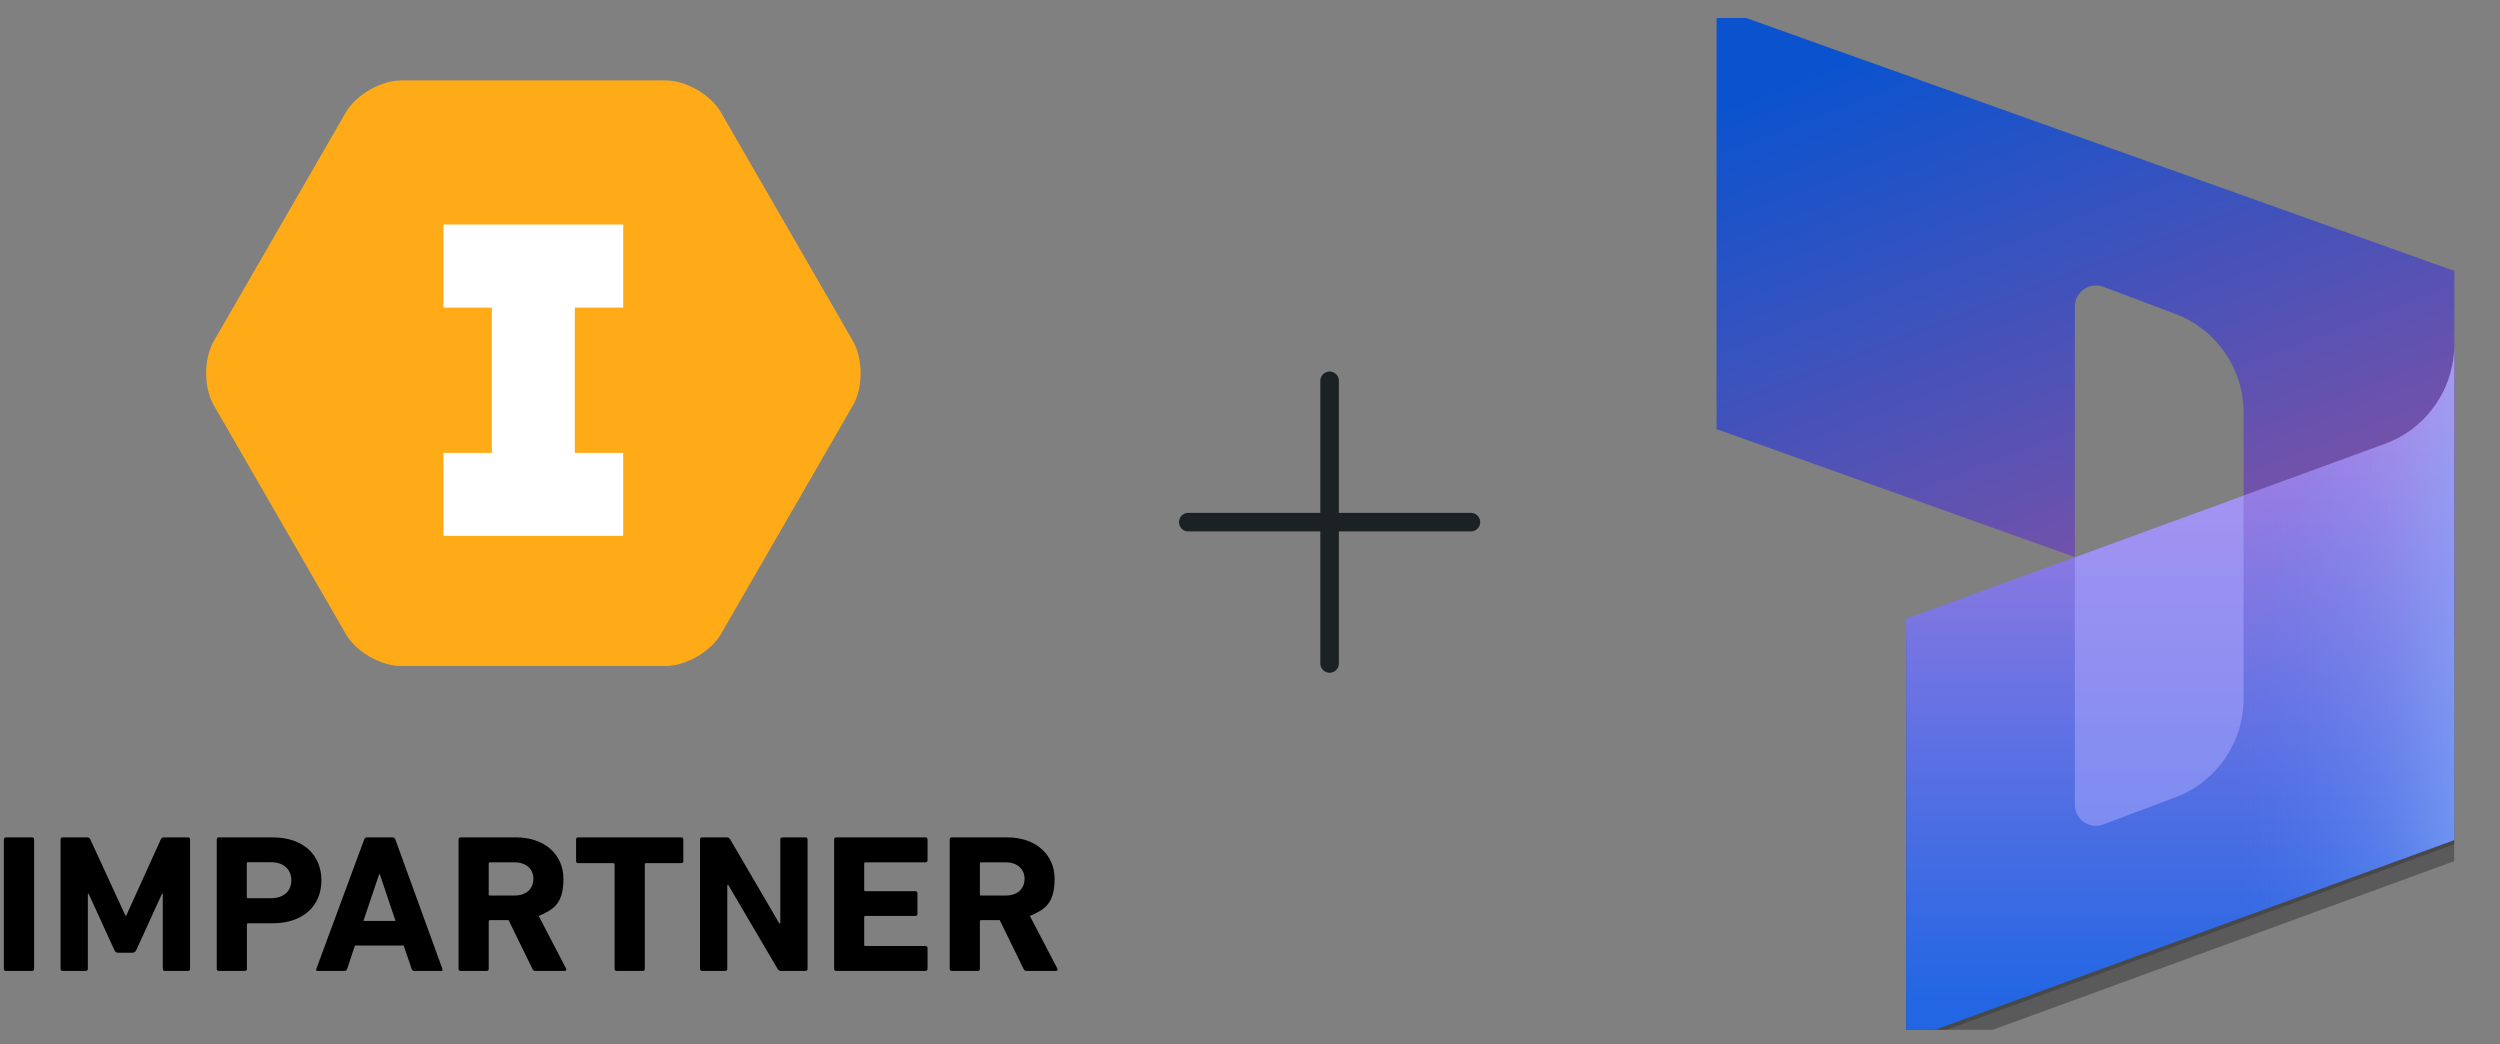 <?xml version="1.0" encoding="UTF-8"?> <svg xmlns="http://www.w3.org/2000/svg" xmlns:xlink="http://www.w3.org/1999/xlink" id="b" version="1.1" viewBox="0 0 2154.6 900"><rect x="0" y="0" width="2154.6" height="900" fill="#808080" stroke="none"/><defs><style> .st0, .st1 { fill: none; } .st2 { fill: #b0adff; } .st2, .st3 { isolation: isolate; opacity: .5; } .st4 { fill: url(#linear-gradient1); } .st5 { fill-opacity: .3; } .st6 { fill-opacity: .2; } .st7 { fill: url(#linear-gradient); } .st8 { fill: #fff; } .st1 { stroke: #1c2123; stroke-linecap: round; stroke-linejoin: round; stroke-width: 16px; } .st9 { fill: #ffab18; } .st3 { fill: url(#linear-gradient2); } .st10 { clip-path: url(#clippath); } </style><clipPath id="clippath"><rect class="st0" x="1370.4" y="15.5" width="872" height="872"></rect></clipPath><linearGradient id="linear-gradient" x1="1688.6" y1="196.9" x2="1857.6" y2="639.5" gradientTransform="translate(0 -180)" gradientUnits="userSpaceOnUse"><stop offset="0" stop-color="#0b53ce"></stop><stop offset="1" stop-color="#7252aa"></stop></linearGradient><linearGradient id="linear-gradient1" x1="1879" y1="1044.8" x2="1879" y2="517.2" gradientTransform="translate(0 -180)" gradientUnits="userSpaceOnUse"><stop offset="0" stop-color="#2266e3"></stop><stop offset="1" stop-color="#ae7fe2"></stop></linearGradient><linearGradient id="linear-gradient2" x1="2115.2" y1="776.8" x2="1934.2" y2="776.8" gradientTransform="translate(0 -180)" gradientUnits="userSpaceOnUse"><stop offset="0" stop-color="#94b9ff"></stop><stop offset=".3" stop-color="#94b9ff" stop-opacity=".5"></stop><stop offset="1" stop-color="#538fff" stop-opacity="0"></stop></linearGradient></defs><g><path class="st9" d="M735.2,294.1l-113.9-197.3c-8.7-15.2-30.2-27.5-47.7-27.5h-227.8c-17.5,0-38.9,12.4-47.7,27.5l-113.9,197.3c-8.7,15.2-8.7,39.9,0,55.1l113.9,197.3c8.7,15.2,30.2,27.5,47.7,27.5h227.8c17.5,0,38.9-12.4,47.7-27.5l113.9-197.3c8.7-15.2,8.7-39.9,0-55.1Z"></path><polygon class="st8" points="537.1 265.1 495.4 265.1 495.4 390.3 537.1 390.3 537.1 461.8 495.4 461.8 423.9 461.8 382.2 461.8 382.2 390.3 423.9 390.3 423.9 265.1 382.2 265.1 382.2 193.5 423.9 193.5 495.4 193.5 537.1 193.5 537.1 265.1"></polygon><path d="M3.4,723.4c0-1,.7-1.7,1.8-1.7h22.4c1.1,0,1.8.7,1.8,1.7v111.7c0,1-.7,1.7-1.8,1.7H5.1c-1.1,0-1.8-.7-1.8-1.7v-111.7Z"></path><path d="M52.2,723.4c0-1,.7-1.7,1.8-1.7h21c1.4,0,2.3.5,2.8,1.7l30.3,65.7h.7l29.8-65.7c.5-1.2,1.4-1.7,2.8-1.7h20.6c1.1,0,1.8.7,1.8,1.7v111.7c0,1-.7,1.7-1.8,1.7h-19.9c-1.1,0-1.8-.7-1.8-1.7v-64.8h-.7l-22.2,48.6c-.7,1.5-1.8,2.2-3.3,2.2h-12.2c-1.6,0-2.7-.7-3.3-2.2l-22.2-48.6h-.7v64.8c0,1-.7,1.7-1.8,1.7h-19.9c-1.1,0-1.8-.7-1.8-1.7v-111.7h0Z"></path><path d="M188.6,836.8c-1.1,0-1.8-.7-1.8-1.7v-111.7c0-1,.7-1.7,1.8-1.7h46.6c26.1,0,41.8,15.1,41.8,37.1s-15.9,36.9-41.8,36.9h-21.3c-.7,0-1.1.4-1.1,1v38.4c0,1-.7,1.7-1.8,1.7h-22.4ZM251.1,758.7c0-9.3-6.5-15.6-17.5-15.6h-19.8c-.7,0-1.1.4-1.1,1v29c0,.7.4,1,1.1,1h19.8c10.9,0,17.5-6.1,17.5-15.4h0Z"></path><path d="M313.9,723.4c.4-1,1.1-1.7,2.3-1.7h22.2c1.2,0,1.9.7,2.3,1.7l40.6,111.7c.4,1,0,1.7-1.2,1.7h-23c-1.2,0-1.9-.5-2.3-1.7l-6.9-20.2h-42l-6.7,20.2c-.4,1.2-1.1,1.7-2.3,1.7h-23.1c-1.2,0-1.6-.7-1.2-1.7l41.3-111.7h0ZM340.9,793.7l-13.6-40.3h-.5l-13.6,40.3h27.7,0Z"></path><path d="M461.6,836.8c-1.6,0-2.1-.5-2.7-1.7l-20.6-42.1h-16c-.7,0-1.1.4-1.1,1v41.1c0,1-.7,1.7-1.8,1.7h-22.4c-1.1,0-1.8-.7-1.8-1.7v-111.7c0-1,.7-1.7,1.8-1.7h47.8c24.5,0,40.8,14.7,40.8,35.7s-8.1,26.4-21.3,32l23.6,45.4c.5,1,0,2-1.2,2h-25ZM459.7,757.4c0-8.6-6.4-14.2-16.2-14.2h-21.2c-.7,0-1.1.4-1.1,1v26.6c0,.7.4,1,1.1,1h21.2c9.9,0,16.2-5.6,16.2-14.4h0Z"></path><path d="M531.5,836.8c-1.1,0-1.8-.7-1.8-1.7v-90.2c0-.7-.4-1-1.1-1h-30.3c-1.1,0-1.8-.7-1.8-1.7v-18.8c0-1,.7-1.7,1.8-1.7h88.8c1.1,0,1.8.7,1.8,1.7v18.8c0,1-.7,1.7-1.8,1.7h-30.3c-.7,0-1.1.4-1.1,1v90.2c0,1-.7,1.7-1.8,1.7h-22.4Z"></path><path d="M603.3,723.4c0-1,.7-1.7,1.8-1.7h21.2c1.2,0,2.3.5,3,1.7l42.3,72.4h.9v-72.4c0-1,.7-1.7,1.8-1.7h19.9c1.1,0,1.8.7,1.8,1.7v111.7c0,1-.7,1.7-1.8,1.7h-21c-1.4,0-2.3-.5-3-1.7l-42.5-72.3h-.9v72.3c0,1-.7,1.7-1.8,1.7h-19.9c-1.1,0-1.8-.7-1.8-1.7v-111.7Z"></path><path d="M718.9,723.4c0-1,.7-1.7,1.8-1.7h76.9c1.1,0,1.8.7,1.8,1.7v18.1c0,1-.7,1.7-1.8,1.7h-51.7c-.7,0-1.1.4-1.1,1v22.9c0,.7.4,1,1.1,1h43c1.1,0,1.8.7,1.8,1.7v17.9c0,1-.7,1.7-1.8,1.7h-43c-.7,0-1.1.4-1.1,1v23.9c0,.7.4,1,1.1,1h51.7c1.1,0,1.8.7,1.8,1.7v18.1c0,1-.7,1.7-1.8,1.7h-76.9c-1.1,0-1.8-.7-1.8-1.7v-111.7h0Z"></path><path d="M884.9,836.8c-1.6,0-2.1-.5-2.7-1.7l-20.6-42.1h-16c-.7,0-1.1.4-1.1,1v41.1c0,1-.7,1.7-1.8,1.7h-22.4c-1.1,0-1.8-.7-1.8-1.7v-111.7c0-1,.7-1.7,1.8-1.7h47.8c24.5,0,40.8,14.7,40.8,35.7s-8.1,26.4-21.3,32l23.7,45.4c.5,1,0,2-1.2,2h-25.1ZM883,757.4c0-8.6-6.4-14.2-16.2-14.2h-21.2c-.7,0-1.1.4-1.1,1v26.6c0,.7.4,1,1.1,1h21.2c9.9,0,16.2-5.6,16.2-14.4h0Z"></path></g><g><line class="st1" x1="1145.9" y1="328.2" x2="1145.9" y2="571.8"></line><line class="st1" x1="1267.7" y1="450" x2="1024.1" y2="450"></line></g><g class="st10"><g><path class="st7" d="M1479.4,6.4l635.9,227.1v311.8c0,25.1-24.9,42.7-48.6,34.2l-133.1-47.5v-176.5c0-37.8-23.5-71.7-58.9-85l-61.9-23.3c-11.9-4.5-24.6,4.3-24.6,17v215.9l-308.8-110.3V6.4h0Z"></path><path class="st6" d="M2115.2,300.7h0c0,38.1-23.8,72.3-59.7,85.4l-412.7,150.8v363.3l472.3-172.6v-426.9h0Z"></path><path class="st5" d="M2115.2,315.3h0c0,38.1-23.8,72.3-59.7,85.4l-412.7,150.8v363.3l472.3-172.6v-426.9h0Z"></path><path class="st4" d="M2115.2,297.1h0c0,38.1-23.8,72.3-59.7,85.4l-412.7,150.8v363.3l472.4-172.6v-426.9Z"></path><path class="st3" d="M2115.2,297.1h0c0,38.1-23.8,72.3-59.7,85.4l-412.7,150.8v363.3l472.4-172.6v-426.9Z"></path><path class="st2" d="M1933.6,427.2l-145.4,53.2v213.1c0,12.7,12.7,21.5,24.6,17l62-23.3c35.4-13.3,58.8-47.2,58.8-85v-175Z"></path></g></g></svg> 
